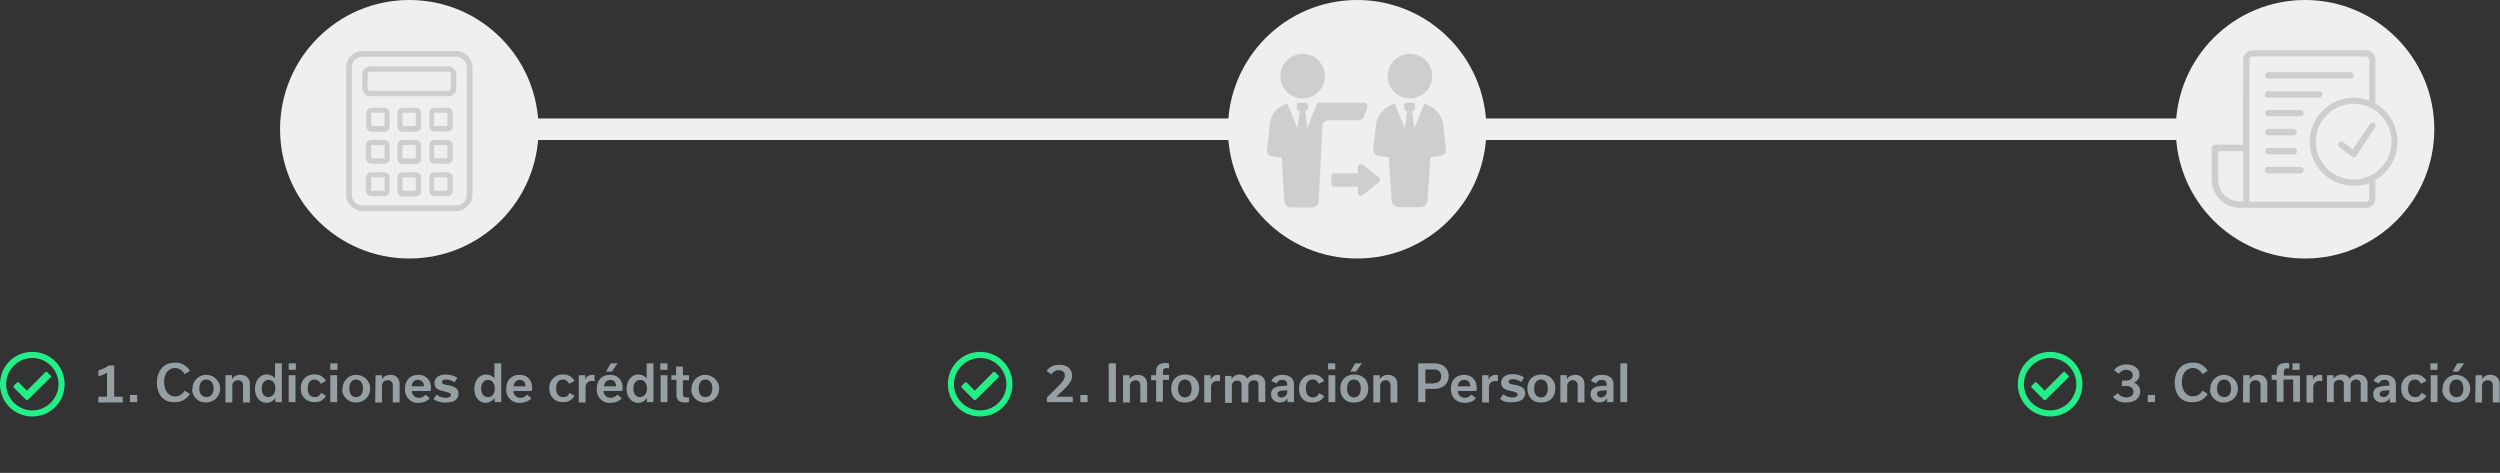 <?xml version="1.0" encoding="utf-8"?>
<!-- Generator: Adobe Illustrator 24.1.0, SVG Export Plug-In . SVG Version: 6.00 Build 0)  -->
<svg version="1.1" id="Layer_1" xmlns="http://www.w3.org/2000/svg" xmlns:xlink="http://www.w3.org/1999/xlink" x="0px" y="0px"
	 viewBox="0 0 696.3 131.7" style="enable-background:new 0 0 696.3 131.7;" xml:space="preserve">
<rect x="0" y="0" width="696.3" height="131.7" fill="#333333" stroke="none"/>
<style type="text/css">
	.st0{fill:#EFEFEF;}
	.st1{fill:#CECECE;}
	.st2{fill:#969FA4;}
	.st3{fill:#23EF89;}
	.st4{fill-rule:evenodd;clip-rule:evenodd;fill:#CECECE;}
</style>
<g id="Layer_2_1_">
	<g id="Layer_1-2">
		<rect id="Rectangle_6" x="136" y="33" class="st0" width="485" height="6"/>
		<g id="Group_2">
			<path id="Path_24" class="st0" d="M114,0c19.9,0,36,16.1,36,36s-16.1,36-36,36S78,55.9,78,36S94.1,0,114,0z"/>
			<g id="Group_1">
				<path id="Path_2" class="st1" d="M127,14.2h-26c-2.5,0-4.6,2.1-4.6,4.6v35.4c0,2.5,2.1,4.6,4.6,4.6h26c2.5,0,4.6-2.1,4.6-4.6
					V18.8C131.6,16.2,129.5,14.2,127,14.2z M130,54.2c0,1.7-1.3,3-3,3h-26c-1.7,0-3-1.3-3-3V18.8c0-1.7,1.3-3,3-3h26
					c1.7,0,3,1.3,3,3V54.2z"/>
				<path id="Path_3" class="st1" d="M107.1,39h-3.7c-0.8,0-1.5,0.6-1.5,1.4c0,0,0,0,0,0v3.7c0,0.8,0.7,1.5,1.5,1.5h3.7
					c0.8,0,1.4-0.6,1.4-1.5v-3.7C108.5,39.6,107.8,39,107.1,39z M107.1,44.1L107.1,44.1L107.1,44.1h-3.7v-3.7h3.7V44.1z"/>
				<path id="Path_4" class="st1" d="M107.1,48h-3.7c-0.8,0-1.5,0.6-1.5,1.4c0,0,0,0,0,0v3.7c0,0.8,0.7,1.5,1.5,1.5h3.7
					c0.8,0,1.4-0.6,1.4-1.5v-3.7C108.5,48.6,107.8,48,107.1,48z M107.1,53.1L107.1,53.1L107.1,53.1h-3.7v-3.7h3.7V53.1z"/>
				<path id="Path_5" class="st1" d="M115.8,39h-3.7c-0.8,0-1.4,0.6-1.4,1.5v3.7c0,0.8,0.6,1.5,1.4,1.5h3.7c0.8,0,1.5-0.6,1.5-1.4
					c0,0,0,0,0,0v-3.7C117.3,39.6,116.6,39,115.8,39z M115.8,44.1L115.8,44.1L115.8,44.1h-3.7v-3.7h3.7V44.1z"/>
				<path id="Path_6" class="st1" d="M115.8,48h-3.7c-0.8,0-1.4,0.6-1.4,1.5v3.7c0,0.8,0.6,1.5,1.4,1.5c0,0,0,0,0,0h3.7
					c0.8,0,1.5-0.6,1.5-1.4c0,0,0,0,0,0v-3.7C117.3,48.6,116.6,48,115.8,48z M115.8,53.1L115.8,53.1L115.8,53.1h-3.7v-3.7h3.7V53.1z
					"/>
				<path id="Path_7" class="st1" d="M124.9,18.5h-21.8c-1.2,0-2.2,1-2.2,2.2v3.9c0,1.2,1,2.2,2.2,2.2h21.8c1.2,0,2.2-0.9,2.2-2.1
					c0,0,0,0,0,0v-4C127.1,19.5,126.1,18.5,124.9,18.5z M125.5,24.7c0,0.3-0.3,0.6-0.6,0.6c0,0,0,0,0,0h-21.8
					c-0.4,0-0.7-0.3-0.7-0.7v-3.9c0-0.4,0.3-0.7,0.7-0.7h21.8c0.4,0,0.7,0.3,0.7,0.7L125.5,24.7z"/>
				<path id="Path_8" class="st1" d="M107.1,30h-3.7c-0.8,0-1.4,0.7-1.4,1.5v3.7c0,0.8,0.6,1.4,1.4,1.5c0,0,0,0,0,0h3.7
					c0.8,0,1.4-0.6,1.4-1.5v-3.7C108.5,30.6,107.8,30,107.1,30z M107.1,35.1L107.1,35.1h-3.7v-3.7h3.7V35.1z"/>
				<path id="Path_9" class="st1" d="M115.8,30h-3.7c-0.8,0-1.4,0.7-1.4,1.5v3.7c0,0.8,0.6,1.5,1.4,1.5h3.7c0.8,0,1.5-0.6,1.5-1.4
					c0,0,0,0,0,0v-3.7C117.3,30.6,116.6,30,115.8,30z M115.8,35.1L115.8,35.1h-3.7v-3.7h3.7V35.1z"/>
				<path id="Path_10" class="st1" d="M124.6,30H121c-0.8,0-1.4,0.7-1.4,1.5v3.7c0,0.8,0.7,1.4,1.4,1.4h3.7c0.8,0,1.4-0.6,1.4-1.5
					v-3.7C126.1,30.6,125.4,30,124.6,30z M124.6,35.1L124.6,35.1h-3.7v-3.7h3.7V35.1z"/>
				<path id="Path_11" class="st1" d="M124.6,48H121c-0.8,0-1.4,0.6-1.4,1.5v3.7c0,0.8,0.7,1.4,1.4,1.4h3.7c0.8,0,1.4-0.6,1.4-1.5
					v-3.7C126.1,48.6,125.4,48,124.6,48C124.6,48,124.6,48,124.6,48z M124.6,53.1L124.6,53.1L124.6,53.1h-3.7v-3.7h3.7V53.1z"/>
				<path id="Path_12" class="st1" d="M124.6,39H121c-0.8,0-1.4,0.6-1.4,1.5v3.7c0,0.8,0.7,1.4,1.4,1.4h3.7c0.8,0,1.4-0.6,1.4-1.5
					v-3.7C126.1,39.6,125.4,39,124.6,39C124.6,39,124.6,39,124.6,39z M124.6,44.1L124.6,44.1h-3.7v-3.7h3.7V44.1z"/>
			</g>
		</g>
		<g id="_1._Condiciones_de_crédito">
			<g>
				<path class="st2" d="M27.4,110.5h2.4v-6.7c-0.8,0.5-1.6,0.8-2.4,1v-1.6c1-0.3,2-0.8,2.9-1.4h1.5v8.7h2.4v1.6h-6.8V110.5z"/>
				<path class="st2" d="M36.2,110h2v2h-2V110z"/>
				<path class="st2" d="M43.7,106.6c0-3.2,1.8-5.6,5-5.6c1.7-0.1,3.3,0.8,4.2,2.3l-1.5,0.9c-0.5-1-1.5-1.7-2.6-1.7
					c-2.1,0-3.1,1.8-3.1,3.9s1,4,3.1,4c1.1,0,2.1-0.6,2.6-1.6l1.5,0.9c-0.9,1.5-2.5,2.4-4.2,2.3C45.5,112.2,43.7,109.8,43.7,106.6z"
					/>
				<path class="st2" d="M53.6,108.2c0-2.1,1.8-3.9,3.9-3.8c2.1,0,3.9,1.8,3.8,3.9c0,2.1-1.7,3.8-3.9,3.8c-2,0.1-3.7-1.4-3.9-3.4
					C53.6,108.6,53.6,108.4,53.6,108.2z M55.5,108.2c0,1.4,0.7,2.4,2,2.4s2-1.1,2-2.4s-0.7-2.5-2-2.5S55.5,106.8,55.5,108.2z"/>
				<path class="st2" d="M62.8,104.5h1.8v1.1l0,0c0.5-0.8,1.4-1.3,2.4-1.2c1.4-0.1,2.5,0.9,2.6,2.3c0,0.1,0,0.2,0,0.3v5.1h-1.9v-4.8
					c0.1-0.7-0.5-1.3-1.2-1.4c-0.1,0-0.1,0-0.2,0c-0.9,0-1.6,0.6-1.6,1.5c0,0.1,0,0.1,0,0.2v4.5h-1.9V104.5z"/>
				<path class="st2" d="M71,108.3c0-2.2,1.3-4,3.3-4c0.9,0,1.8,0.4,2.3,1.1l0,0v-4.2h1.9V112h-1.8v-1.1l0,0
					c-0.6,0.8-1.5,1.3-2.4,1.3C72.2,112.2,71,110.4,71,108.3z M76.7,108.2c0-1.4-0.7-2.4-1.9-2.4s-1.9,1.1-1.9,2.4s0.6,2.4,1.8,2.4
					S76.7,109.6,76.7,108.2z"/>
				<path class="st2" d="M80.4,101.2h2v1.8h-2V101.2z M80.4,112v-7.5h1.9v7.5H80.4z"/>
				<path class="st2" d="M83.8,108.3c-0.2-2,1.2-3.8,3.2-4c0.2,0,0.4,0,0.6,0c1.3-0.1,2.6,0.6,3.2,1.8l-1.5,0.8
					c-0.3-0.7-0.9-1.2-1.7-1.2c-1.3,0-1.9,1.1-1.9,2.5s0.6,2.4,2,2.4c0.8,0,1.5-0.5,1.7-1.2l1.4,0.8c-0.6,1.2-1.9,1.9-3.2,1.8
					c-2,0.1-3.7-1.4-3.8-3.3C83.8,108.6,83.8,108.4,83.8,108.3z"/>
				<path class="st2" d="M92,101.2h2v1.8h-2V101.2z M92,112v-7.5h1.9v7.5H92z"/>
				<path class="st2" d="M95.4,108.2c0-2.1,1.8-3.9,3.9-3.8c2.1,0,3.9,1.8,3.8,3.9c0,2.1-1.7,3.8-3.9,3.8c-2,0.1-3.7-1.4-3.9-3.4
					C95.4,108.6,95.4,108.4,95.4,108.2z M97.3,108.2c0,1.4,0.6,2.4,1.9,2.4s1.9-1.1,1.9-2.4s-0.6-2.5-1.9-2.5S97.3,106.8,97.3,108.2
					z"/>
				<path class="st2" d="M104.6,104.5h1.8v1.1l0,0c0.5-0.8,1.4-1.2,2.3-1.2c1.4-0.1,2.5,0.9,2.6,2.3c0,0.1,0,0.2,0,0.3v5.1h-1.9
					v-4.8c0.1-0.7-0.5-1.3-1.2-1.4c-0.1,0-0.1,0-0.2,0c-0.9,0-1.6,0.6-1.6,1.5c0,0.1,0,0.1,0,0.2v4.5h-1.9L104.6,104.5z"/>
				<path class="st2" d="M119.7,110.9c-0.8,0.9-1.9,1.3-3,1.3c-2,0.2-3.7-1.3-3.9-3.2c0-0.2,0-0.4,0-0.7c0-2.3,1.3-3.9,3.7-3.9
					c1.9-0.1,3.4,1.3,3.5,3.2c0,0.2,0,0.3,0,0.5c0,0.3,0,0.6-0.1,0.8h-5.2c0,1,0.8,1.9,1.9,1.9c0,0,0.1,0,0.1,0
					c0.7,0,1.4-0.3,1.8-0.9L119.7,110.9z M118.1,107.6c-0.1-1.1-0.6-1.8-1.7-1.8s-1.6,0.7-1.8,1.8H118.1z"/>
				<path class="st2" d="M120.7,111.2l0.9-1.3c0.7,0.6,1.6,0.9,2.5,0.9c0.9,0,1.5-0.3,1.5-0.8s-0.7-0.7-1.9-1
					c-1.5-0.3-2.7-0.8-2.7-2.3c0-1.3,1-2.4,3.2-2.4c1.1,0,2.2,0.3,3.2,0.9l-0.8,1.3c-0.7-0.5-1.5-0.8-2.3-0.8
					c-0.8,0-1.2,0.3-1.2,0.7c0,0.6,0.6,0.7,1.8,0.9s2.8,0.7,2.8,2.3s-1.2,2.5-3.4,2.5C122.9,112.2,121.7,111.8,120.7,111.2z"/>
				<path class="st2" d="M132.1,108.3c0-2.2,1.3-4,3.3-4c0.9,0,1.8,0.4,2.3,1.1l0,0v-4.2h1.9V112h-1.8l-0.1-1.1l0,0
					c-0.6,0.8-1.5,1.3-2.5,1.3C133.3,112.2,132.1,110.4,132.1,108.3z M137.8,108.2c0-1.4-0.7-2.4-1.9-2.4s-1.9,1.1-1.9,2.4
					s0.6,2.4,1.9,2.4S137.8,109.6,137.8,108.2z"/>
				<path class="st2" d="M148,110.9c-0.8,0.9-1.9,1.3-3.1,1.3c-2,0.2-3.7-1.3-3.9-3.2c0-0.2,0-0.4,0-0.7c0-2.3,1.3-3.9,3.7-3.9
					c1.9-0.1,3.4,1.3,3.5,3.2c0,0.2,0,0.3,0,0.5c0,0.3,0,0.6-0.1,0.8H143c0,1,0.8,1.9,1.9,1.9c0,0,0.1,0,0.1,0
					c0.7,0,1.4-0.3,1.8-0.9L148,110.9z M146.4,107.6c-0.1-1.1-0.6-1.8-1.6-1.8s-1.6,0.7-1.8,1.8H146.4z"/>
				<path class="st2" d="M153,108.3c-0.2-2,1.3-3.8,3.3-4c0.2,0,0.4,0,0.5,0c1.3-0.1,2.6,0.6,3.2,1.8l-1.5,0.8
					c-0.3-0.7-0.9-1.2-1.7-1.2c-1.3,0-1.9,1.1-1.9,2.5s0.6,2.4,2,2.4c0.8,0,1.5-0.4,1.7-1.2l1.4,0.8c-0.6,1.2-1.9,1.9-3.2,1.8
					c-2,0.1-3.7-1.4-3.8-3.4C153,108.6,153,108.4,153,108.3z"/>
				<path class="st2" d="M161.2,104.5h1.8v1.2l0,0c0.3-0.8,1.1-1.3,1.9-1.3c0.2,0,0.5,0,0.7,0.1v1.7c-0.2-0.1-0.5-0.1-0.7-0.1
					c-0.9-0.1-1.7,0.6-1.8,1.5c0,0.1,0,0.1,0,0.2v4.3h-1.9L161.2,104.5z"/>
				<path class="st2" d="M173.2,110.9c-0.8,0.9-1.9,1.3-3.1,1.3c-2,0.2-3.7-1.3-3.9-3.2c0-0.2,0-0.5,0-0.7c0-2.3,1.3-3.9,3.7-3.9
					c1.9-0.1,3.4,1.3,3.5,3.2c0,0.2,0,0.3,0,0.5c0,0.3,0,0.6-0.1,0.8h-5.2c0,1,0.8,1.9,1.9,1.9c0,0,0.1,0,0.1,0
					c0.7,0,1.4-0.3,1.8-0.9L173.2,110.9z M171.6,107.6c-0.1-1.1-0.5-1.8-1.6-1.8s-1.6,0.7-1.8,1.8H171.6z M170.4,103.5h-1.6l1.3-2.3
					h1.9L170.4,103.5z"/>
				<path class="st2" d="M174.5,108.3c0-2.2,1.3-4,3.3-4c0.9,0,1.8,0.4,2.3,1.1l0,0v-4.2h1.9V112h-1.8v-1.1l0,0
					c-0.6,0.8-1.5,1.3-2.4,1.3C175.7,112.2,174.5,110.4,174.5,108.3z M180.2,108.2c0-1.4-0.7-2.4-1.9-2.4s-1.9,1.1-1.9,2.4
					s0.6,2.4,1.8,2.4S180.2,109.6,180.2,108.2z"/>
				<path class="st2" d="M183.9,101.2h2v1.8h-2V101.2z M184,112v-7.5h1.9v7.5H184z"/>
				<path class="st2" d="M186.9,104.5h1.4v-2.4h1.9v2.4h1.7v1.4h-1.7v3.7c0,0.8,0.2,1.1,1.1,1.1c0.2,0,0.4,0,0.6,0v1.3
					c-0.4,0.1-0.8,0.1-1.2,0.1c-1.6,0-2.3-0.8-2.3-2.2v-4.1h-1.4V104.5z"/>
				<path class="st2" d="M192.6,108.2c0-2.1,1.8-3.9,3.9-3.8s3.9,1.8,3.8,3.9c0,2.1-1.7,3.8-3.9,3.8c-2,0.1-3.7-1.4-3.9-3.4
					C192.6,108.6,192.6,108.4,192.6,108.2z M194.6,108.2c0,1.4,0.6,2.4,1.9,2.4s1.9-1.1,1.9-2.4s-0.6-2.5-1.9-2.5
					S194.6,106.8,194.6,108.2z"/>
			</g>
		</g>
		<g id="_3._Confirmación">
			<g>
				<path class="st2" d="M588.5,110.5l1.4-1c0.5,0.8,1.4,1.2,2.3,1.2c1.3,0,2-0.6,2-1.6s-0.8-1.6-1.9-1.6H591V106h1.2
					c1.1,0,1.8-0.6,1.8-1.5s-0.7-1.5-1.8-1.5c-0.8,0-1.6,0.4-2.1,1.1l-1.3-1c0.8-1.1,2.1-1.6,3.4-1.6c2.3,0,3.7,1.2,3.7,2.8
					c0,1-0.6,1.9-1.6,2.3l0,0c1.1,0.3,1.8,1.3,1.8,2.5c0,1.7-1.4,3-3.9,3C590.8,112.2,589.4,111.6,588.5,110.5z"/>
				<path class="st2" d="M598.2,110h2v2h-2V110z"/>
				<path class="st2" d="M605.7,106.6c0-3.2,1.8-5.6,5-5.6c1.7-0.1,3.3,0.8,4.2,2.3l-1.5,0.9c-0.5-1-1.5-1.7-2.6-1.7
					c-2.1,0-3.1,1.8-3.1,3.9s1,4,3.1,4c1.1,0,2.1-0.6,2.6-1.6l1.5,0.9c-0.9,1.5-2.5,2.4-4.2,2.3
					C607.5,112.2,605.7,109.8,605.7,106.6z"/>
				<path class="st2" d="M615.6,108.2c0-2.1,1.8-3.9,3.9-3.8s3.9,1.8,3.8,3.9c0,2.1-1.7,3.8-3.9,3.8c-2,0.1-3.7-1.4-3.9-3.4
					C615.6,108.6,615.6,108.4,615.6,108.2z M617.5,108.2c0,1.4,0.6,2.4,2,2.4s1.9-1.1,1.9-2.4s-0.6-2.5-1.9-2.5
					S617.5,106.8,617.5,108.2z"/>
				<path class="st2" d="M624.8,104.5h1.8v1.1l0,0c0.5-0.8,1.4-1.3,2.3-1.2c1.4-0.1,2.5,0.9,2.6,2.3c0,0.1,0,0.2,0,0.3v5.1h-1.9
					v-4.8c0.1-0.7-0.5-1.3-1.2-1.4c-0.1,0-0.1,0-0.2,0c-0.9,0-1.6,0.6-1.6,1.5c0,0.1,0,0.1,0,0.2v4.5h-1.9L624.8,104.5z"/>
				<path class="st2" d="M634.1,105.8h-1.4v-1.4h1.4v-1c0-1.5,0.8-2.3,2.5-2.3c0.3,0,0.7,0,1,0.1v1.4c-0.2,0-0.4,0-0.5,0
					c-0.8,0-1,0.3-1,1v1h4.5v7.3h-1.9v-6.2H636v6.2h-1.9L634.1,105.8z M638.5,101.2h2v1.8h-2V101.2z"/>
				<path class="st2" d="M642.4,104.5h1.8l0,1.2l0,0c0.3-0.8,1.1-1.3,1.9-1.3c0.2,0,0.5,0,0.7,0.1v1.7c-0.2-0.1-0.5-0.1-0.7-0.1
					c-0.9-0.1-1.7,0.6-1.8,1.5c0,0.1,0,0.1,0,0.2v4.3h-1.9V104.5z"/>
				<path class="st2" d="M650,105.5c0.5-0.8,1.3-1.2,2.2-1.2c0.9-0.1,1.8,0.4,2.2,1.2c0.5-0.8,1.4-1.3,2.4-1.2
					c1.3-0.1,2.4,0.8,2.6,2.1c0,0.1,0,0.2,0,0.3v5.2h-1.9v-4.9c0.1-0.6-0.4-1.2-1.1-1.3c-0.1,0-0.1,0-0.2,0c-0.8,0-1.5,0.6-1.5,1.3
					c0,0.1,0,0.1,0,0.2v4.7h-1.9v-4.9c0.1-0.6-0.4-1.2-1.1-1.2c-0.1,0-0.1,0-0.2,0c-0.8,0-1.5,0.6-1.5,1.3c0,0.1,0,0.1,0,0.2v4.7
					h-1.9v-7.5h1.8L650,105.5L650,105.5z"/>
				<path class="st2" d="M665.6,112l0-1.1l0,0c-0.5,0.8-1.3,1.2-2.2,1.2c-1.2,0.1-2.3-0.8-2.4-2.1c0-0.1,0-0.2,0-0.2
					c-0.1-0.9,0.5-1.8,1.4-2c1-0.3,2.1-0.4,3.1-0.4V107c0-0.7-0.5-1.2-1.2-1.2c-0.1,0-0.1,0-0.2,0c-0.7,0-1.3,0.4-1.5,1l-1.5-0.7
					c0.5-1.2,1.8-1.9,3-1.7c2,0,3.2,1,3.2,2.7v5H665.6z M665.5,109.1v-0.4c-0.5,0-1.1,0.1-1.6,0.1s-1.1,0.3-1.1,0.9s0.4,0.9,1.1,0.9
					c0.8,0,1.5-0.6,1.6-1.5C665.5,109.2,665.5,109.2,665.5,109.1L665.5,109.1z"/>
				<path class="st2" d="M668.8,108.3c-0.2-2,1.2-3.8,3.2-4c0.2,0,0.4,0,0.6,0c1.3-0.1,2.6,0.6,3.2,1.8l-1.5,0.8
					c-0.3-0.7-0.9-1.2-1.7-1.2c-1.3,0-1.9,1.1-1.9,2.5s0.6,2.4,2,2.4c0.8,0,1.5-0.5,1.7-1.2l1.4,0.8c-0.6,1.2-1.9,1.9-3.2,1.8
					c-2,0.1-3.7-1.4-3.8-3.3C668.8,108.6,668.8,108.4,668.8,108.3z"/>
				<path class="st2" d="M676.9,101.2h2v1.8h-2V101.2z M677,112v-7.5h1.9v7.5H677z"/>
				<path class="st2" d="M680.3,108.2c0-2.1,1.8-3.9,3.9-3.8s3.9,1.8,3.8,3.9c0,2.1-1.7,3.8-3.9,3.8c-2,0.1-3.7-1.4-3.9-3.4
					C680.3,108.6,680.3,108.4,680.3,108.2z M682.2,108.2c0,1.4,0.6,2.4,2,2.4s1.9-1.1,1.9-2.4s-0.6-2.5-1.9-2.5
					S682.2,106.8,682.2,108.2z M684.7,103.5h-1.6l1.3-2.3h1.9L684.7,103.5z"/>
				<path class="st2" d="M689.5,104.5h1.8v1.1l0,0c0.5-0.8,1.4-1.3,2.3-1.2c1.4-0.1,2.5,0.9,2.6,2.3c0,0.1,0,0.2,0,0.3v5.1h-1.9
					v-4.8c0.1-0.7-0.5-1.3-1.2-1.4c-0.1,0-0.1,0-0.2,0c-0.9,0-1.6,0.6-1.6,1.5c0,0.1,0,0.1,0,0.2v4.5h-1.9L689.5,104.5z"/>
			</g>
		</g>
		<g id="Group_8">
			<circle id="Ellipse_1" class="st0" cx="378" cy="36" r="36"/>
			<g id="Group_7">
				<g id="Group_6">
					<path id="Path_21" class="st1" d="M379.8,32.7l1-2.8c0.2-0.5,0-1-0.5-1.2c-0.1,0-0.2-0.1-0.3-0.1h-13.1l-2.8,7.1l-0.6-5h0.4
						c0.2,0,0.4-0.2,0.4-0.4c0,0,0,0,0,0l0,0v-1.3c0-0.2-0.2-0.4-0.4-0.4c0,0,0,0,0,0h-2.3c-0.2,0-0.4,0.2-0.4,0.4c0,0,0,0,0,0v1.4
						c0,0.2,0.2,0.4,0.4,0.4h0.4l-0.6,5l-2.8-6.9c-2.6,0.5-4.6,2.7-4.9,5.4l-0.8,7.6c-0.1,0.7,0.4,1.4,1.1,1.6c1,0.2,2,0.3,3,0.4
						l0.7,12.1c0.1,1,0.9,1.8,1.9,1.8h5.8c1,0,1.8-0.8,1.9-1.8l1-20.7c0-1,0.8-1.8,1.8-1.8c0,0,0,0,0,0h8.5
						C379.2,33.3,379.6,33.1,379.8,32.7z"/>
					<circle id="Ellipse_2" class="st1" cx="362.8" cy="21.2" r="6.2"/>
					<circle id="Ellipse_3" class="st1" cx="392.7" cy="21.2" r="6.2"/>
					<path id="Path_22" class="st1" d="M402,34.8c-0.4-2.9-2.5-5.2-5.3-5.9l-2.8,6.9l-0.6-5h0.4c0.2,0,0.4-0.2,0.4-0.4l0,0V29
						c0-0.2-0.2-0.4-0.4-0.4c0,0,0,0,0,0h-2.2c-0.2,0-0.4,0.2-0.4,0.4c0,0,0,0,0,0l0,0v1.4c0,0.2,0.2,0.4,0.4,0.4c0,0,0,0,0,0h0.4
						l-0.6,5l-2.8-6.9c-2.8,0.7-4.9,3-5.3,5.9l-0.7,6.9c-0.1,0.7,0.4,1.4,1.1,1.6c1,0.2,2.1,0.4,3.2,0.5l0.8,12
						c0.1,1.1,0.9,1.9,2,1.9h6c1.1,0,1.9-0.8,2-1.9l0.8-12c1.1-0.2,2.1-0.3,3.2-0.5c0.7-0.2,1.2-0.8,1.1-1.6L402,34.8z"/>
					<path id="Path_23" class="st1" d="M379.6,45.9c-0.4-0.3-0.9-0.2-1.2,0.2c-0.1,0.1-0.2,0.3-0.2,0.5v1.7h-6.8
						c-0.3,0-0.6,0.3-0.6,0.6v2.5c0,0.3,0.3,0.6,0.6,0.6h6.8v1.7c0,0.5,0.4,0.8,0.9,0.8c0,0,0,0,0,0c0.2,0,0.4-0.1,0.5-0.2l4.5-3.6
						c0.4-0.3,0.4-0.8,0.1-1.2c0,0,0,0,0,0c0-0.1-0.1-0.1-0.1-0.1L379.6,45.9z"/>
				</g>
			</g>
		</g>
		<path id="Path_27" class="st3" d="M18,107c0,5-4,9-9,9s-9-4-9-9s4-9,9-9l0,0C14,98,18,102,18,107z M1.7,107c0,4,3.3,7.3,7.3,7.3
			c4,0,7.3-3.3,7.3-7.3c0-4-3.3-7.3-7.3-7.3S1.7,103,1.7,107L1.7,107z M14.1,105.1l-6.3,6.2c-0.2,0.2-0.4,0.2-0.6,0c0,0,0,0,0,0l0,0
			L3.9,108c-0.2-0.2-0.2-0.4,0-0.6l0.8-0.8c0.2-0.2,0.4-0.2,0.6,0l2.2,2.2l5.1-5.1c0.2-0.2,0.4-0.2,0.6,0l0.8,0.8
			C14.2,104.6,14.3,104.9,14.1,105.1C14.1,105.1,14.1,105.1,14.1,105.1L14.1,105.1L14.1,105.1z"/>
		<path id="Path_28" class="st3" d="M282,107c0,5-4,9-9,9s-9-4-9-9s4-9,9-9l0,0C278,98,282,102,282,107z M265.7,107
			c0,4,3.3,7.3,7.3,7.3c4,0,7.3-3.3,7.3-7.3c0-4-3.3-7.3-7.3-7.3S265.7,103,265.7,107L265.7,107z M278.1,105.1l-6.3,6.2
			c-0.2,0.2-0.4,0.2-0.6,0c0,0,0,0,0,0l0,0l-3.3-3.3c-0.2-0.2-0.2-0.4,0-0.6l0.8-0.8c0.2-0.2,0.4-0.2,0.6,0l2.2,2.2l5.1-5.1
			c0.2-0.2,0.4-0.2,0.6,0l0.8,0.8C278.2,104.6,278.3,104.9,278.1,105.1C278.1,105.1,278.1,105.1,278.1,105.1L278.1,105.1
			L278.1,105.1z"/>
		<path id="Path_36" class="st3" d="M580,107c0,5-4,9-9,9s-9-4-9-9s4-9,9-9l0,0C576,98,580,102,580,107z M563.7,107
			c0,4,3.3,7.3,7.3,7.3c4,0,7.3-3.3,7.3-7.3c0-4-3.3-7.3-7.3-7.3S563.7,103,563.7,107L563.7,107z M576.1,105.1l-6.3,6.2
			c-0.2,0.2-0.4,0.2-0.6,0c0,0,0,0,0,0l0,0l-3.3-3.3c-0.2-0.2-0.2-0.4,0-0.6l0.8-0.8c0.2-0.2,0.4-0.2,0.6,0l2.2,2.2l5.1-5.1
			c0.2-0.2,0.4-0.2,0.6,0l0.8,0.8C576.2,104.6,576.3,104.9,576.1,105.1C576.1,105.1,576.1,105.1,576.1,105.1L576.1,105.1
			L576.1,105.1z"/>
		<g id="Group_5">
			<circle id="Ellipse_1-2" class="st0" cx="642" cy="36" r="36"/>
			<g id="Group_4">
				<path id="Path_13" class="st1" d="M630.9,21c0-0.5,0.4-0.9,0.9-0.9l0,0h22.8c0.5,0,0.9,0.4,0.9,0.9c0,0.5-0.4,0.9-0.9,0.9h-22.8
					C631.3,21.9,630.9,21.5,630.9,21z"/>
				<path id="Path_14" class="st1" d="M631.8,25.4c-0.5-0.1-0.9,0.3-1,0.8c-0.1,0.5,0.3,0.9,0.8,1c0.1,0,0.1,0,0.2,0h14
					c0.5,0.1,0.9-0.3,1-0.8c0.1-0.5-0.3-0.9-0.8-1c-0.1,0-0.1,0-0.2,0H631.8z"/>
				<path id="Path_15" class="st1" d="M630.9,31.5c0-0.5,0.4-0.9,0.9-0.9l0,0h8.8c0.5-0.1,0.9,0.3,1,0.8c0.1,0.5-0.3,0.9-0.8,1
					c-0.1,0-0.1,0-0.2,0h-8.8C631.3,32.4,630.9,32,630.9,31.5z"/>
				<path id="Path_16" class="st1" d="M631.8,35.9c-0.5,0-0.9,0.4-0.9,0.9c0,0.5,0.4,0.9,0.9,0.9c0,0,0,0,0,0h7
					c0.5,0,0.9-0.4,0.9-0.9c0-0.5-0.4-0.9-0.9-0.9c0,0,0,0,0,0H631.8z"/>
				<path id="Path_17" class="st1" d="M630.9,42.1c0-0.5,0.4-0.9,0.9-0.9h7c0.5-0.1,0.9,0.3,1,0.8c0.1,0.5-0.3,0.9-0.8,1
					c-0.1,0-0.1,0-0.2,0h-7C631.3,43,630.9,42.6,630.9,42.1C630.9,42.1,630.9,42.1,630.9,42.1z"/>
				<path id="Path_18" class="st1" d="M631.8,46.5c-0.5-0.1-0.9,0.3-1,0.8c-0.1,0.5,0.3,0.9,0.8,1c0.1,0,0.1,0,0.2,0h8.8
					c0.5,0.1,0.9-0.3,1-0.8c0.1-0.5-0.3-0.9-0.8-1c-0.1,0-0.1,0-0.2,0H631.8z"/>
				<path id="Path_19" class="st1" d="M661.5,35.5c0.3-0.4,0.2-0.9-0.2-1.2c-0.4-0.3-0.9-0.2-1.2,0.2l0,0l-4.8,7.1l-2.8-2.1
					c-0.4-0.2-1,0-1.2,0.5c-0.1,0.3-0.1,0.7,0.2,0.9l3.5,2.7c0.2,0.1,0.4,0.2,0.7,0.2c0.2,0,0.5-0.2,0.6-0.4L661.5,35.5z"/>
				<path id="Path_20" class="st4" d="M624.8,16.6c0-1.5,1.2-2.6,2.6-2.6l0,0H659c1.5,0,2.6,1.2,2.6,2.6c0,0,0,0,0,0v12.2
					c5.9,3.4,7.9,10.9,4.5,16.8c-1.1,1.9-2.6,3.4-4.5,4.5v5.2c0,1.5-1.2,2.6-2.6,2.6l0,0h-35.1c-4.3,0-7.9-3.5-7.9-7.9l0,0v-8.7
					c0-0.6,0.4-1,1-1h7.7L624.8,16.6z M659.9,16.6V28c-6.4-2.4-13.4,0.8-15.8,7.2c-2.4,6.4,0.8,13.4,7.2,15.8c2.8,1,5.8,1,8.6,0v4.3
					c0,0.5-0.4,0.9-0.9,0.9c0,0,0,0,0,0h-32.5V16.6c0-0.5,0.4-0.9,0.9-0.9H659C659.5,15.8,659.9,16.2,659.9,16.6L659.9,16.6z
					 M624.8,42.1h-7V50c0,3.4,2.7,6.1,6.1,6.1c0,0,0,0,0,0h0.9L624.8,42.1z M655.5,50c5.8,0,10.6-4.7,10.6-10.5
					c0-5.8-4.7-10.6-10.5-10.6S645,33.6,645,39.4c0,0,0,0,0,0C645,45.2,649.7,50,655.5,50z"/>
			</g>
		</g>
	</g>
</g>
<g>
	<path class="st2" d="M291.6,110.7l3.6-3.6c0.9-0.9,1.4-1.7,1.4-2.5c0-0.9-0.6-1.5-1.7-1.5c-1,0-1.6,0.5-2.1,1.2l-1.3-1
		c0.8-1.1,1.9-1.7,3.6-1.7c2.2,0,3.5,1.2,3.5,3c0,1.1-0.5,2.1-1.7,3.3l-2.7,2.6v0h4.6v1.5h-7.2V110.7z"/>
	<path class="st2" d="M300.9,110h2v2h-2V110z"/>
	<path class="st2" d="M308.8,112v-10.8h2V112H308.8z"/>
	<path class="st2" d="M312.8,104.5h1.8l0,1.1h0c0.5-0.8,1.3-1.2,2.3-1.2c1.6,0,2.6,1,2.6,2.6v5.1h-1.9v-4.8c0-0.8-0.5-1.4-1.3-1.4
		c-1,0-1.6,0.7-1.6,1.7v4.5h-1.9V104.5z"/>
	<path class="st2" d="M322,105.9h-1.4v-1.4h1.4v-1c0-1.5,0.8-2.4,2.5-2.4c0.4,0,0.8,0.1,1.1,0.1v1.4c-0.2,0-0.4-0.1-0.6-0.1
		c-0.8,0-1.1,0.3-1.1,1v0.9h1.7v1.4h-1.7v6.1H322V105.9z"/>
	<path class="st2" d="M326.2,108.2c0-2.2,1.4-3.9,3.9-3.9c2.5,0,3.9,1.7,3.9,3.9c0,2.2-1.4,3.9-3.9,3.9
		C327.6,112.2,326.2,110.5,326.2,108.2z M328.1,108.2c0,1.4,0.6,2.5,1.9,2.5c1.3,0,1.9-1.1,1.9-2.5c0-1.4-0.6-2.5-1.9-2.5
		C328.8,105.8,328.1,106.8,328.1,108.2z"/>
	<path class="st2" d="M335.4,104.5h1.8l0,1.2h0c0.5-0.9,1.1-1.3,1.9-1.3c0.3,0,0.5,0.1,0.7,0.1v1.7c-0.2,0-0.4-0.1-0.7-0.1
		c-1.2,0-1.8,0.8-1.8,1.7v4.3h-1.9V104.5z"/>
	<path class="st2" d="M343,105.5c0.5-0.7,1.2-1.2,2.2-1.2c1,0,1.8,0.4,2.2,1.2c0.5-0.8,1.4-1.2,2.4-1.2c1.5,0,2.6,1,2.6,2.4v5.3
		h-1.9v-4.9c0-0.7-0.4-1.2-1.3-1.2c-0.9,0-1.5,0.6-1.5,1.5v4.7h-1.9v-4.9c0-0.7-0.4-1.2-1.2-1.2c-0.9,0-1.5,0.6-1.5,1.5v4.7h-1.9
		v-7.5h1.8L343,105.5L343,105.5z"/>
	<path class="st2" d="M358.6,112l0-1.1h0c-0.4,0.8-1.2,1.2-2.2,1.2c-1.4,0-2.4-1-2.4-2.3c0-0.9,0.4-1.6,1.4-2
		c0.8-0.3,1.9-0.3,3.1-0.4V107c0-0.7-0.5-1.2-1.4-1.2c-0.8,0-1.3,0.4-1.5,1l-1.5-0.7c0.5-1.1,1.5-1.7,3.1-1.7c2,0,3.2,1,3.2,2.6v5
		H358.6z M358.5,109.1v-0.4c-0.4,0-1.1,0.1-1.6,0.1c-0.6,0.1-1.1,0.3-1.1,0.9c0,0.5,0.4,1,1.1,1C357.9,110.7,358.5,110,358.5,109.1z
		"/>
	<path class="st2" d="M361.8,108.3c0-2.2,1.3-4,3.8-4c1.6,0,2.6,0.7,3.2,1.8l-1.5,0.8c-0.3-0.7-0.9-1.2-1.7-1.2
		c-1.3,0-1.9,1.1-1.9,2.5c0,1.4,0.6,2.5,2,2.5c0.9,0,1.4-0.5,1.7-1.2l1.4,0.8c-0.5,1.1-1.6,1.8-3.2,1.8
		C363.1,112.2,361.8,110.5,361.8,108.3z"/>
	<path class="st2" d="M369.9,101.2h2v1.7h-2V101.2z M370,112v-7.5h1.9v7.5H370z"/>
	<path class="st2" d="M373.3,108.2c0-2.2,1.4-3.9,3.9-3.9c2.5,0,3.9,1.7,3.9,3.9c0,2.2-1.4,3.9-3.9,3.9
		C374.7,112.2,373.3,110.5,373.3,108.2z M375.2,108.2c0,1.4,0.6,2.5,1.9,2.5s1.9-1.1,1.9-2.5c0-1.4-0.6-2.5-1.9-2.5
		S375.2,106.8,375.2,108.2z M377.7,103.5h-1.6l1.3-2.3h1.9L377.7,103.5z"/>
	<path class="st2" d="M382.5,104.5h1.8l0,1.1h0c0.5-0.8,1.3-1.2,2.3-1.2c1.6,0,2.6,1,2.6,2.6v5.1h-1.9v-4.8c0-0.8-0.5-1.4-1.3-1.4
		c-1,0-1.6,0.7-1.6,1.7v4.5h-1.9V104.5z"/>
	<path class="st2" d="M399.6,101.2c2.1,0,3.9,1.3,3.9,3.5c0,2.3-1.7,3.6-4,3.6H397v3.7h-2v-10.8H399.6z M399.5,106.7
		c1.1,0,1.9-0.6,1.9-1.9c0-1.3-0.9-1.9-1.9-1.9H397v3.9H399.5z"/>
	<path class="st2" d="M411.1,110.9c-0.7,0.8-1.6,1.3-3.1,1.3c-2.5,0-3.9-1.6-3.9-3.9c0-2.3,1.3-3.9,3.7-3.9c2.3,0,3.5,1.6,3.5,3.7
		c0,0.3,0,0.6-0.1,0.8h-5.2c0.1,1.1,0.8,1.9,2,1.9c0.7,0,1.3-0.3,1.8-0.9L411.1,110.9z M409.5,107.6c-0.1-1.1-0.5-1.8-1.7-1.8
		c-1.1,0-1.6,0.7-1.8,1.8H409.5z"/>
	<path class="st2" d="M412.8,104.5h1.8l0,1.2h0c0.5-0.9,1.1-1.3,1.9-1.3c0.3,0,0.5,0.1,0.7,0.1v1.7c-0.2,0-0.4-0.1-0.7-0.1
		c-1.2,0-1.8,0.8-1.8,1.7v4.3h-1.9V104.5z"/>
	<path class="st2" d="M417.8,111.1l0.9-1.3c0.7,0.6,1.7,0.9,2.5,0.9c0.9,0,1.5-0.3,1.5-0.8c0-0.6-0.7-0.7-1.9-1
		c-1.5-0.3-2.7-0.8-2.7-2.3c0-1.3,1-2.4,3.2-2.4c1.4,0,2.3,0.4,3.2,0.9l-0.8,1.3c-0.7-0.5-1.6-0.8-2.3-0.8c-0.8,0-1.2,0.3-1.2,0.7
		c0,0.6,0.5,0.7,1.8,0.9c1.4,0.3,2.8,0.7,2.8,2.3c0,1.5-1.2,2.5-3.4,2.5C419.7,112.2,418.6,111.8,417.8,111.1z"/>
	<path class="st2" d="M425.4,108.2c0-2.2,1.4-3.9,3.9-3.9c2.5,0,3.9,1.7,3.9,3.9c0,2.2-1.4,3.9-3.9,3.9
		C426.8,112.2,425.4,110.5,425.4,108.2z M427.3,108.2c0,1.4,0.6,2.5,1.9,2.5s1.9-1.1,1.9-2.5c0-1.4-0.6-2.5-1.9-2.5
		S427.3,106.8,427.3,108.2z"/>
	<path class="st2" d="M434.6,104.5h1.8l0,1.1h0c0.5-0.8,1.3-1.2,2.3-1.2c1.6,0,2.6,1,2.6,2.6v5.1h-1.9v-4.8c0-0.8-0.5-1.4-1.3-1.4
		c-1,0-1.6,0.7-1.6,1.7v4.5h-1.9V104.5z"/>
	<path class="st2" d="M447.6,112l0-1.1h0c-0.4,0.8-1.2,1.2-2.2,1.2c-1.4,0-2.4-1-2.4-2.3c0-0.9,0.4-1.6,1.4-2
		c0.8-0.3,1.9-0.3,3.1-0.4V107c0-0.7-0.5-1.2-1.4-1.2c-0.8,0-1.3,0.4-1.5,1l-1.5-0.7c0.5-1.1,1.5-1.7,3.1-1.7c2,0,3.2,1,3.2,2.6v5
		H447.6z M447.5,109.1v-0.4c-0.4,0-1.1,0.1-1.6,0.1c-0.6,0.1-1.1,0.3-1.1,0.9c0,0.5,0.4,1,1.1,1C446.8,110.7,447.5,110,447.5,109.1z
		"/>
	<path class="st2" d="M451.3,112v-10.8h1.9V112H451.3z"/>
</g>
</svg>
